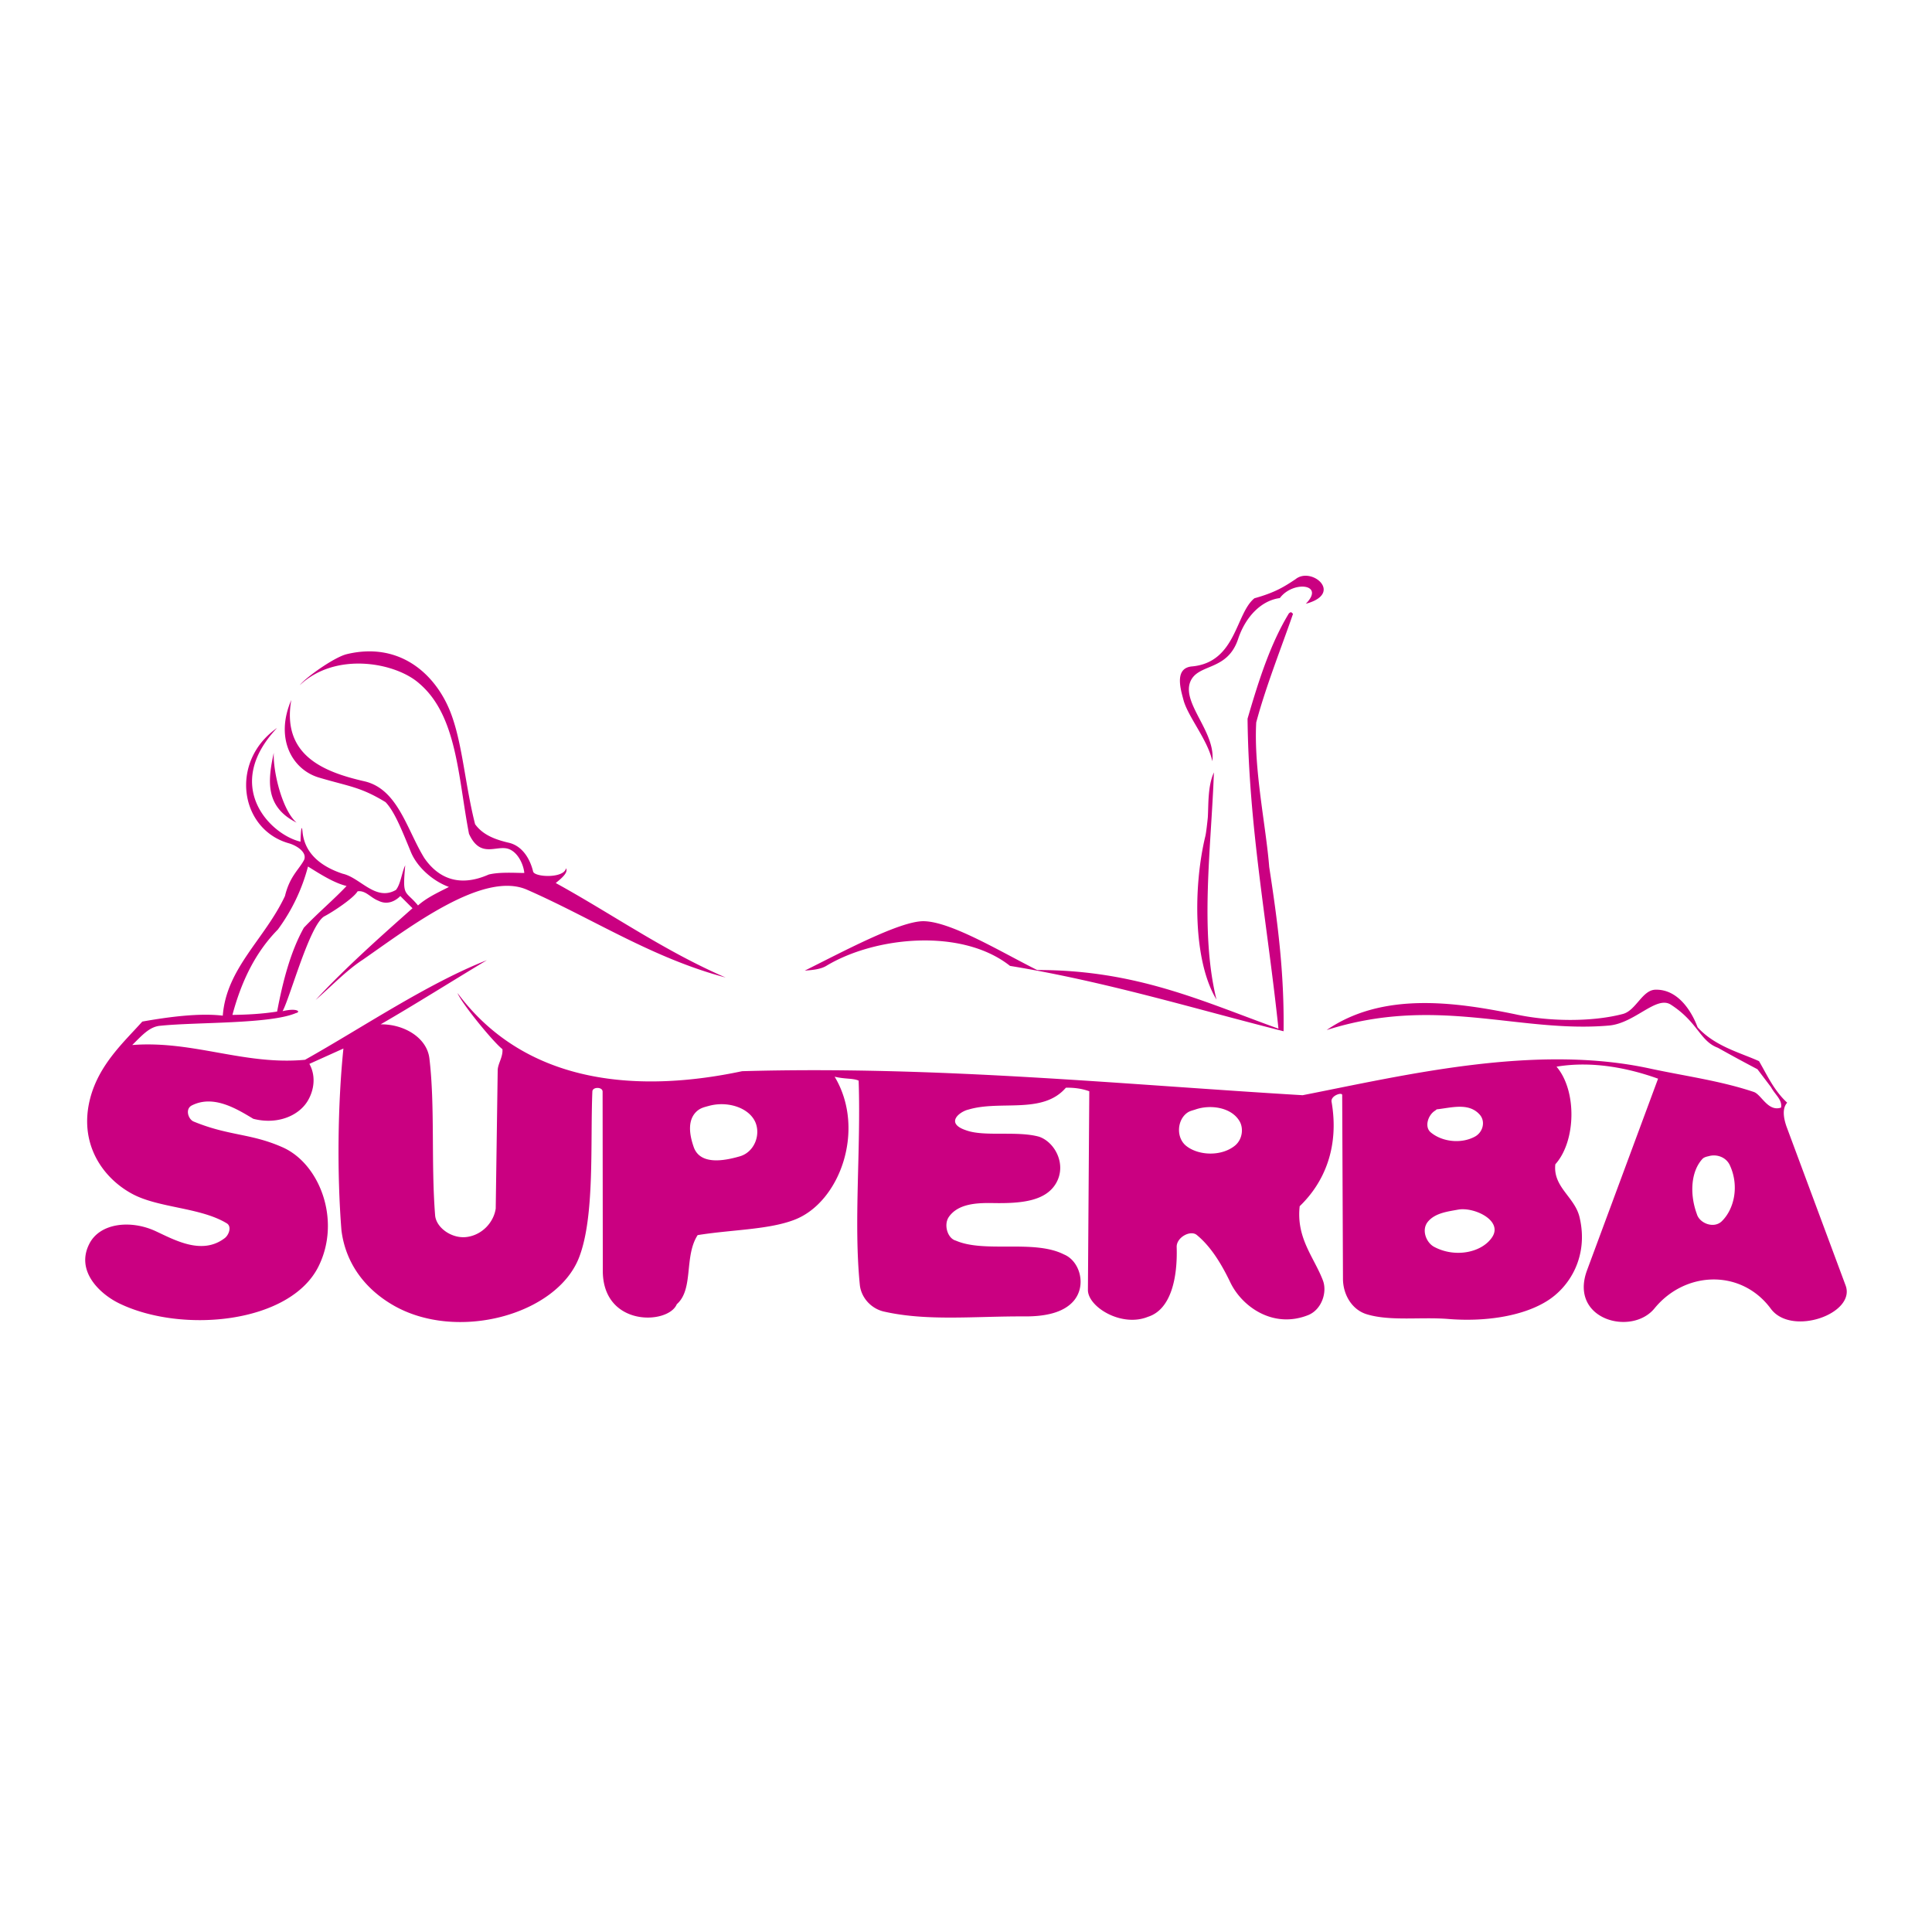 <svg xmlns="http://www.w3.org/2000/svg" width="2500" height="2500" viewBox="0 0 192.756 192.756"><g fill-rule="evenodd" clip-rule="evenodd"><path fill="#fff" d="M0 0h192.756v192.756H0V0z"/><path d="M128.828 61.083l.178.157c-1.061 3.102-2.711 7.226-3.672 10.839-.256 4.693.98 10.368 1.295 14.413.805 5.242 1.512 10.427 1.434 16.396-8.953-2.258-17.691-4.948-27.293-6.52-4.811-3.809-13.47-2.925-18.301-.02-.569.354-1.375.433-2.179.491 3.613-1.787 9.562-5.007 11.919-4.929 2.769.079 7.756 3.123 11.27 4.87 9.896-.02 16.553 3.142 24.074 5.852-1.119-10.604-2.965-20.088-3.084-30.926 1.119-3.849 2.279-7.442 4.064-10.407.02-.059.139-.216.295-.216zm-94.23 4.182c5.498-1.316 9.111 2.258 10.485 6.166 1.08 3.024 1.335 6.931 2.317 10.799.805 1.119 2.101 1.551 3.338 1.846 1.256.275 2.101 1.434 2.454 2.887.177.569 3.083.687 3.279-.334.294.491-.746 1.217-1.021 1.473 5.674 3.122 10.819 6.773 16.945 9.425-7.324-1.944-13.234-5.871-19.812-8.758-4.378-1.924-11.703 3.731-16.396 6.99-1.61 1.041-3.24 2.749-4.693 4.006 2.789-3.043 6.578-6.421 9.661-9.15l-1.217-1.217c-.333.353-1.178.981-2.179.471-.786-.294-1.276-1.061-2.082-.942-.412.707-2.552 2.101-3.279 2.474-1.473.746-3.436 8.07-4.202 9.484 1.472-.354 1.865.078 1.315.196-2.592 1.1-9.857.884-13.49 1.257-1.1.078-1.846.962-2.828 1.924 6.087-.471 11.192 2.042 17.24 1.473 5.674-3.181 12.193-7.599 18.143-9.936-3.083 1.846-7.422 4.575-10.603 6.401 2.258-.039 4.614 1.276 4.869 3.397.57 4.752.157 10.387.57 15.649.098 1.257 1.708 2.396 3.22 2.16 1.531-.236 2.631-1.493 2.827-2.828l.197-13.784c0-.647.549-1.354.471-2.12-.962-.746-4.144-4.674-4.477-5.597 6.97 9.366 18.418 9.916 28.393 7.796 19.419-.55 37.779 1.315 55.921 2.396 10.133-1.983 23.209-5.164 34.697-2.651 3.475.746 7.029 1.218 10.348 2.337.746.295 1.395 1.983 2.689 1.551.137-.785-.59-1.275-1.002-2.042l-1.354-1.786a155.08 155.08 0 0 1-3.947-2.141c-1.807-.668-1.982-2.553-4.693-4.301-1.453-.942-3.574 1.846-6.166 2.082-8.973.785-17.219-3.044-28.176.451 5.557-3.829 12.783-2.808 18.752-1.59 3.338.746 7.697.805 10.818-.02 1.297-.354 1.924-2.396 3.24-2.416 2.277-.059 3.633 2.219 4.201 3.751 1.729 1.904 4.262 2.532 6.127 3.377.824 1.414 1.473 2.906 2.809 4.144-.59.647-.275 1.786-.061 2.396l5.893 15.846c1.039 2.808-5.4 5.105-7.463 2.317-2.926-3.967-8.521-3.81-11.604-.039-2.297 2.807-8.543 1.118-6.736-3.791l7.09-19.124c-2.848-1.021-6.5-1.807-10.133-1.198 2.043 2.376 1.963 7.422-.117 9.739-.256 2.277 1.943 3.26 2.416 5.282.922 3.868-.963 7.029-3.418 8.463-2.414 1.434-6.068 1.983-9.68 1.688-2.711-.216-5.734.235-8.07-.451-1.531-.433-2.416-1.964-2.436-3.515l-.078-18.379c0-.314-1.158.059-1.061.667.785 4.517-.707 8.051-3.18 10.427-.354 3.2 1.432 5.086 2.316 7.402.451 1.178-.119 2.906-1.453 3.456-3.477 1.394-6.598-.805-7.775-3.24-.885-1.846-1.945-3.593-3.359-4.751-.627-.511-2.021.235-2.002 1.197.098 3.043-.549 6.244-2.867 6.971-2.65 1.08-6.008-1.002-5.988-2.69l.137-19.812c-.746-.275-1.57-.373-2.336-.354-2.316 2.689-6.52 1.217-9.719 2.18-.825.176-2.435 1.354-.197 2.081 1.826.647 5.047.02 7.246.628 1.551.53 2.748 2.71 1.727 4.575-1.039 1.885-3.572 2.101-6.42 2.042-1.531-.02-3.397.059-4.32 1.395-.53.785-.118 2.14.707 2.355 2.886 1.257 7.794-.137 10.779 1.375 1.592.647 2.299 3.103.963 4.653-1.041 1.198-2.926 1.552-4.947 1.532-4.949-.021-9.622.49-13.922-.472-1.296-.274-2.317-1.374-2.454-2.671-.629-6.303.117-13.41-.118-20.381-.569-.256-1.375-.138-2.396-.393 3.142 5.223.55 12.527-4.005 14.274-2.592 1.002-6.264.982-9.661 1.532-1.375 2.12-.373 5.399-2.081 6.892-.844 2.062-7.442 2.298-7.383-3.417l-.02-17.789c0-.491-1.001-.491-1.021-.02-.216 5.164.255 12.448-1.315 16.533-2.199 5.772-12.272 8.502-18.634 4.751-2.611-1.531-4.653-4.005-5.085-7.422-.452-5.675-.373-12.605.196-18.144l-3.397 1.532c.648 1.158.511 2.572-.177 3.711-.922 1.512-3.083 2.376-5.419 1.767-1.61-.962-3.946-2.435-6.126-1.335-.707.354-.353 1.395.177 1.61 3.535 1.453 5.674 1.158 8.836 2.553 3.75 1.63 5.911 7.324 3.613 11.918-2.827 5.655-13.529 6.696-19.792 3.712-1.924-.903-4.458-3.201-3.083-5.949 1.041-2.121 4.143-2.455 6.637-1.296 1.904.883 4.614 2.415 6.872.706.432-.313.747-1.178.216-1.492-2.65-1.61-6.853-1.512-9.483-2.965-2.906-1.591-5.302-4.987-4.144-9.483.884-3.417 3.397-5.655 5.204-7.678 2.749-.491 5.753-.864 8.03-.59.354-4.731 4.202-7.657 6.205-11.938.471-1.964 1.394-2.632 1.904-3.594.334-.766-.746-1.453-1.531-1.669-4.889-1.394-5.93-8.168-1.159-11.506-5.458 5.773-.727 10.623 2.336 11.349.02-.824.099-1.924.197-1.021.216 2.416 2.179 3.613 4.025 4.222 1.748.393 3.279 2.788 5.302 1.61.472-.589.589-1.767.923-2.454-.294 3.24-.02 2.435 1.276 4.005.884-.786 2.003-1.295 3.083-1.845-1.649-.609-3.181-2.003-3.79-3.476-.943-2.297-1.65-4.064-2.533-4.987-2.513-1.532-3.613-1.552-6.656-2.455-2.631-.786-4.418-3.849-2.749-7.736-.962 5.537 3.259 7.187 7.285 8.109 3.357.766 4.241 4.83 5.989 7.658 1.296 1.885 3.358 3.004 6.421 1.649 1.1-.275 2.709-.157 3.554-.157-.059-.746-.57-2.003-1.512-2.376-1.217-.49-2.847 1.021-4.005-1.531-1.1-5.694-1.178-11.801-4.987-15.021-2.337-2.062-8.307-3.2-11.899.197.589-.783 3.495-2.825 4.693-3.1zm-11.409 35.992c.883-3.299 2.258-6.205 4.536-8.522a18.473 18.473 0 0 0 3.004-6.283c1.315.825 2.631 1.65 3.849 1.944-1.335 1.414-2.808 2.631-4.261 4.163-1.315 2.356-2.081 5.262-2.67 8.364-1.493.236-2.965.314-4.458.334zm147.346 14.078c-.119.04-.473.079-.668.275-1.158 1.237-1.316 3.495-.57 5.518.256.903 1.65 1.473 2.455.746 1.256-1.197 1.787-3.495.863-5.557-.373-.883-1.334-1.177-2.08-.982zm-25.015 5.342c-1.061.196-2.318.333-3.045 1.197-.688.806-.195 2.082.59 2.514 2.102 1.139 4.791.589 5.812-.962 1.08-1.65-1.768-3.005-3.357-2.749zm-2.2-9.995c.039 0-.1.099-.158.138-.707.452-1.061 1.63-.412 2.16 1.158.962 3.062 1.158 4.418.412.805-.451 1.061-1.531.451-2.199-1.099-1.217-2.826-.668-4.299-.511zm-24.074.02c-.236.078-.51.137-.727.274-1.1.707-1.217 2.553-.137 3.377 1.217.942 3.455 1.041 4.811-.039.785-.628.902-1.787.451-2.494-.824-1.354-2.906-1.648-4.398-1.118zm-48.499-.373c-.432.117-.786.196-1.119.451-1.119.884-.825 2.474-.432 3.613.628 1.924 3.161 1.394 4.595.981 1.473-.412 2.14-2.16 1.551-3.456-.669-1.433-2.769-2.08-4.595-1.589zM27.313 75.103c-.079 1.944.864 5.753 2.277 6.971-3.219-1.611-2.846-4.301-2.277-6.971zm93.191 6.459c.078-1.276-.02-3.122.607-4.497-.256 7.422-1.434 15.768.256 22.66-2.357-3.888-2.297-11.369-1.119-16.258.098-.373.215-1.512.256-1.905zm8.756-23.778c1.592-1.295 4.83 1.434 1.021 2.455 1.963-1.983-1.275-2.336-2.592-.569-1.807.235-3.377 1.787-4.143 4.025-1.08 3.357-4.084 2.435-4.811 4.379-.785 2.16 2.572 4.987 2.219 7.874-.432-2.101-2.475-4.497-2.887-6.146-.295-1.1-.924-3.201.922-3.318 4.359-.452 4.281-5.282 6.166-6.794 2.044-.571 2.927-1.121 4.105-1.906z" fill="#ca0081"/></g></svg>